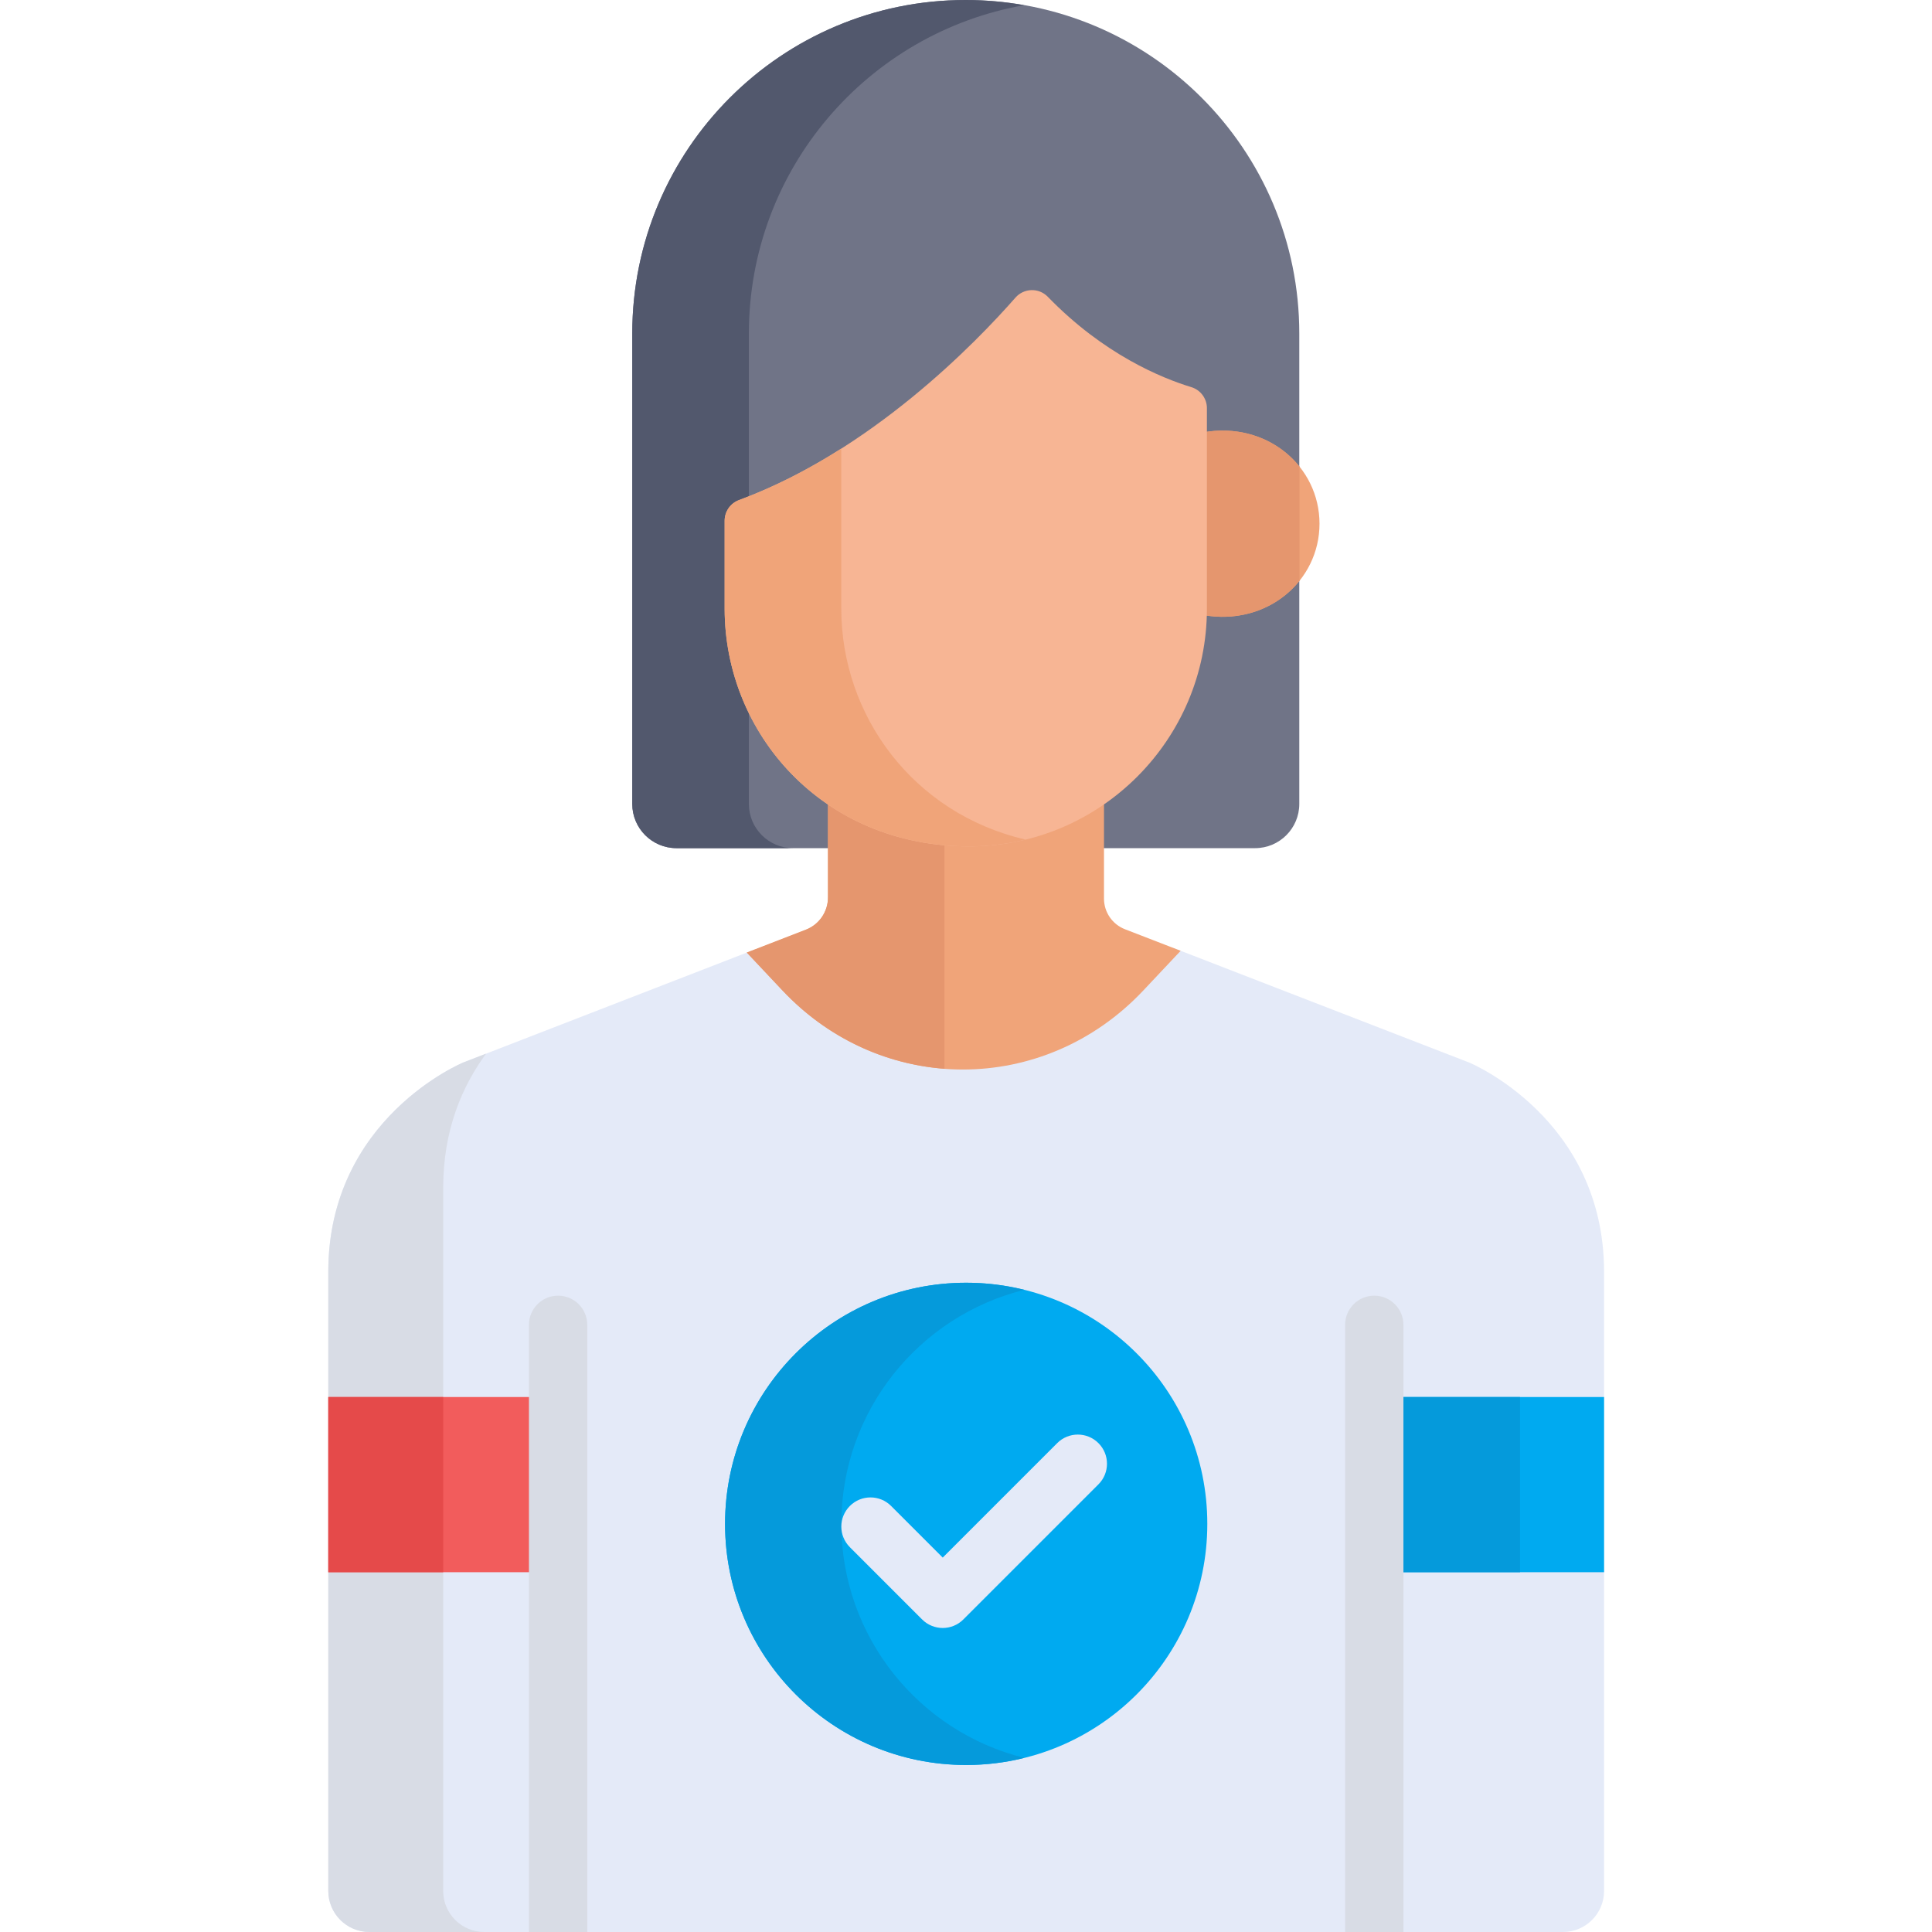 <svg height="512pt" viewBox="-87 0 512 512.002" width="512pt" xmlns="http://www.w3.org/2000/svg"><path d="m168.938 0c-48.816 0-88.383 39.57-88.383 88.387v124.664c0 6.473 5.246 11.719 11.715 11.719h153.34c6.469 0 11.715-5.246 11.715-11.719 0-5.461 0-120.426 0-124.664.004-48.816-39.566-88.387-88.387-88.387zm0 0" fill="#707487"/><path d="m111.461 213.051c0-1.297 0-123.367 0-124.664 0-43.539 31.488-79.699 72.93-87.012-5.02-.887-10.176-1.375-15.453-1.375-48.816 0-88.383 39.57-88.383 88.387v124.664c0 6.473 5.246 11.719 11.715 11.719h30.91c-6.473 0-11.719-5.246-11.719-11.719zm0 0" fill="#52586d"/><path d="m302.312 281.57-78.535-30.414-10.121 10.754c-24.988 26.555-65.879 26.555-90.867.004l-9.703-10.309-77.305 29.969s-35.781 14.707-35.781 55.5v164.039c0 6.016 4.875 10.891 10.887 10.891h316.32c6.016 0 10.887-4.875 10.887-10.891v-164.039c0-40.793-35.781-55.504-35.781-55.504zm0 0" fill="#e4eaf8"/><path d="m30.449 501.113v-186.336c0-15.332 5.059-26.977 11.367-35.547l-6.035 2.34s-35.781 14.711-35.781 55.504v164.039c0 6.012 4.875 10.887 10.887 10.887h30.449c-6.012 0-10.887-4.875-10.887-10.887zm0 0" fill="#d8dce5"/><path d="m120.359 262.477c26.301 27.949 69.34 27.945 95.641 0l9.887-10.504-14.754-5.711c-3.355-1.301-5.566-4.527-5.566-8.125v-28.066c-10.156 7.02-22.461 11.145-35.715 11.145-14.527 0-27.215-4.172-37.426-11.102v27.711c0 3.785-2.324 7.184-5.855 8.551l-15.656 6.07zm0 0" fill="#f0a479"/><path d="m163.297 220.91c-11.805-1.055-22.227-4.934-30.871-10.801v27.715c0 3.785-2.324 7.184-5.855 8.551l-15.656 6.07 9.441 10.031c11.918 12.66 27.266 19.562 42.938 20.754v-62.32zm0 0" fill="#e5966e"/><path d="m231.812 114.586v46.727c0 .559-.027 1.113-.043 1.668 16.891 3.062 30.914-8.934 30.914-24.195 0-15.25-14-27.234-30.871-24.199zm0 0" fill="#f0a479"/><path d="m257.371 123.633c-5.586-6.973-15.012-10.945-25.559-9.047v46.727c0 .559-.027 1.113-.043 1.668 10.566 1.914 20.008-2.059 25.602-9.043zm0 0" fill="#e5966e"/><path d="m228.699 102.59c-7.844-2.387-23.211-8.66-38.012-23.93-2.418-2.492-6.371-2.309-8.586.215-10.371 11.828-38.273 40.738-73.242 53.648-2.297.848-3.82 3.035-3.82 5.48v23.309c0 32.914 25.785 62.992 64.812 62.992 34.734 0 62.992-28.258 62.992-62.992v-53.133c0-2.574-1.684-4.844-4.145-5.59zm0 0" fill="#f7b594"/><path d="m135.949 161.312v-42.426c-8.348 5.301-17.449 10.078-27.09 13.637-2.297.848-3.82 3.035-3.82 5.48v23.309c0 32.91 25.785 62.992 64.812 62.992 5.145 0 10.145-.633 14.938-1.805-29.934-6.926-48.84-33.012-48.84-61.188zm0 0" fill="#f0a479"/><path d="m277.195 370.227h60.898v46.426h-60.898zm0 0" fill="#00aaf0"/><path d="m277.195 370.227h38.633v46.426h-38.633zm0 0" fill="#059adb"/><path d="m0 370.227h60.898v46.426h-60.898zm0 0" fill="#f25c5c"/><path d="m0 370.227h30.449v46.426h-30.449zm0 0" fill="#e54a4a"/><path d="m232.949 403.844c0 35.289-28.609 63.898-63.902 63.898-35.289 0-63.898-28.609-63.898-63.898 0-35.293 28.609-63.902 63.898-63.902 35.293 0 63.902 28.609 63.902 63.902zm0 0" fill="#00aaf0"/><path d="m135.961 403.844c0-29.977 20.648-55.121 48.492-62.02-4.934-1.223-10.09-1.883-15.402-1.883-35.293 0-63.902 28.609-63.902 63.902 0 35.289 28.609 63.898 63.902 63.898 5.312 0 10.469-.66 15.402-1.883-27.844-6.895-48.492-32.039-48.492-62.016zm0 0" fill="#059adb"/><path d="m68.629 512v-160.906c0-4.266-3.461-7.727-7.727-7.727-4.27 0-7.727 3.457-7.727 7.727v160.906zm0 0" fill="#d8dce5"/><path d="m284.922 512v-160.906c0-4.266-3.457-7.727-7.727-7.727-4.266 0-7.727 3.457-7.727 7.727v160.906zm0 0" fill="#d8dce5"/><path d="m193.172 382.441-30.34 30.34-13.68-13.684c-3.016-3.016-7.91-3.016-10.926 0-3.02 3.02-3.02 7.91 0 10.93l19.145 19.145c3.016 3.016 7.91 3.016 10.926 0l35.801-35.801c3.02-3.02 3.02-7.91 0-10.93-3.02-3.016-7.91-3.016-10.926 0zm0 0" fill="#e4eaf8"/></svg>